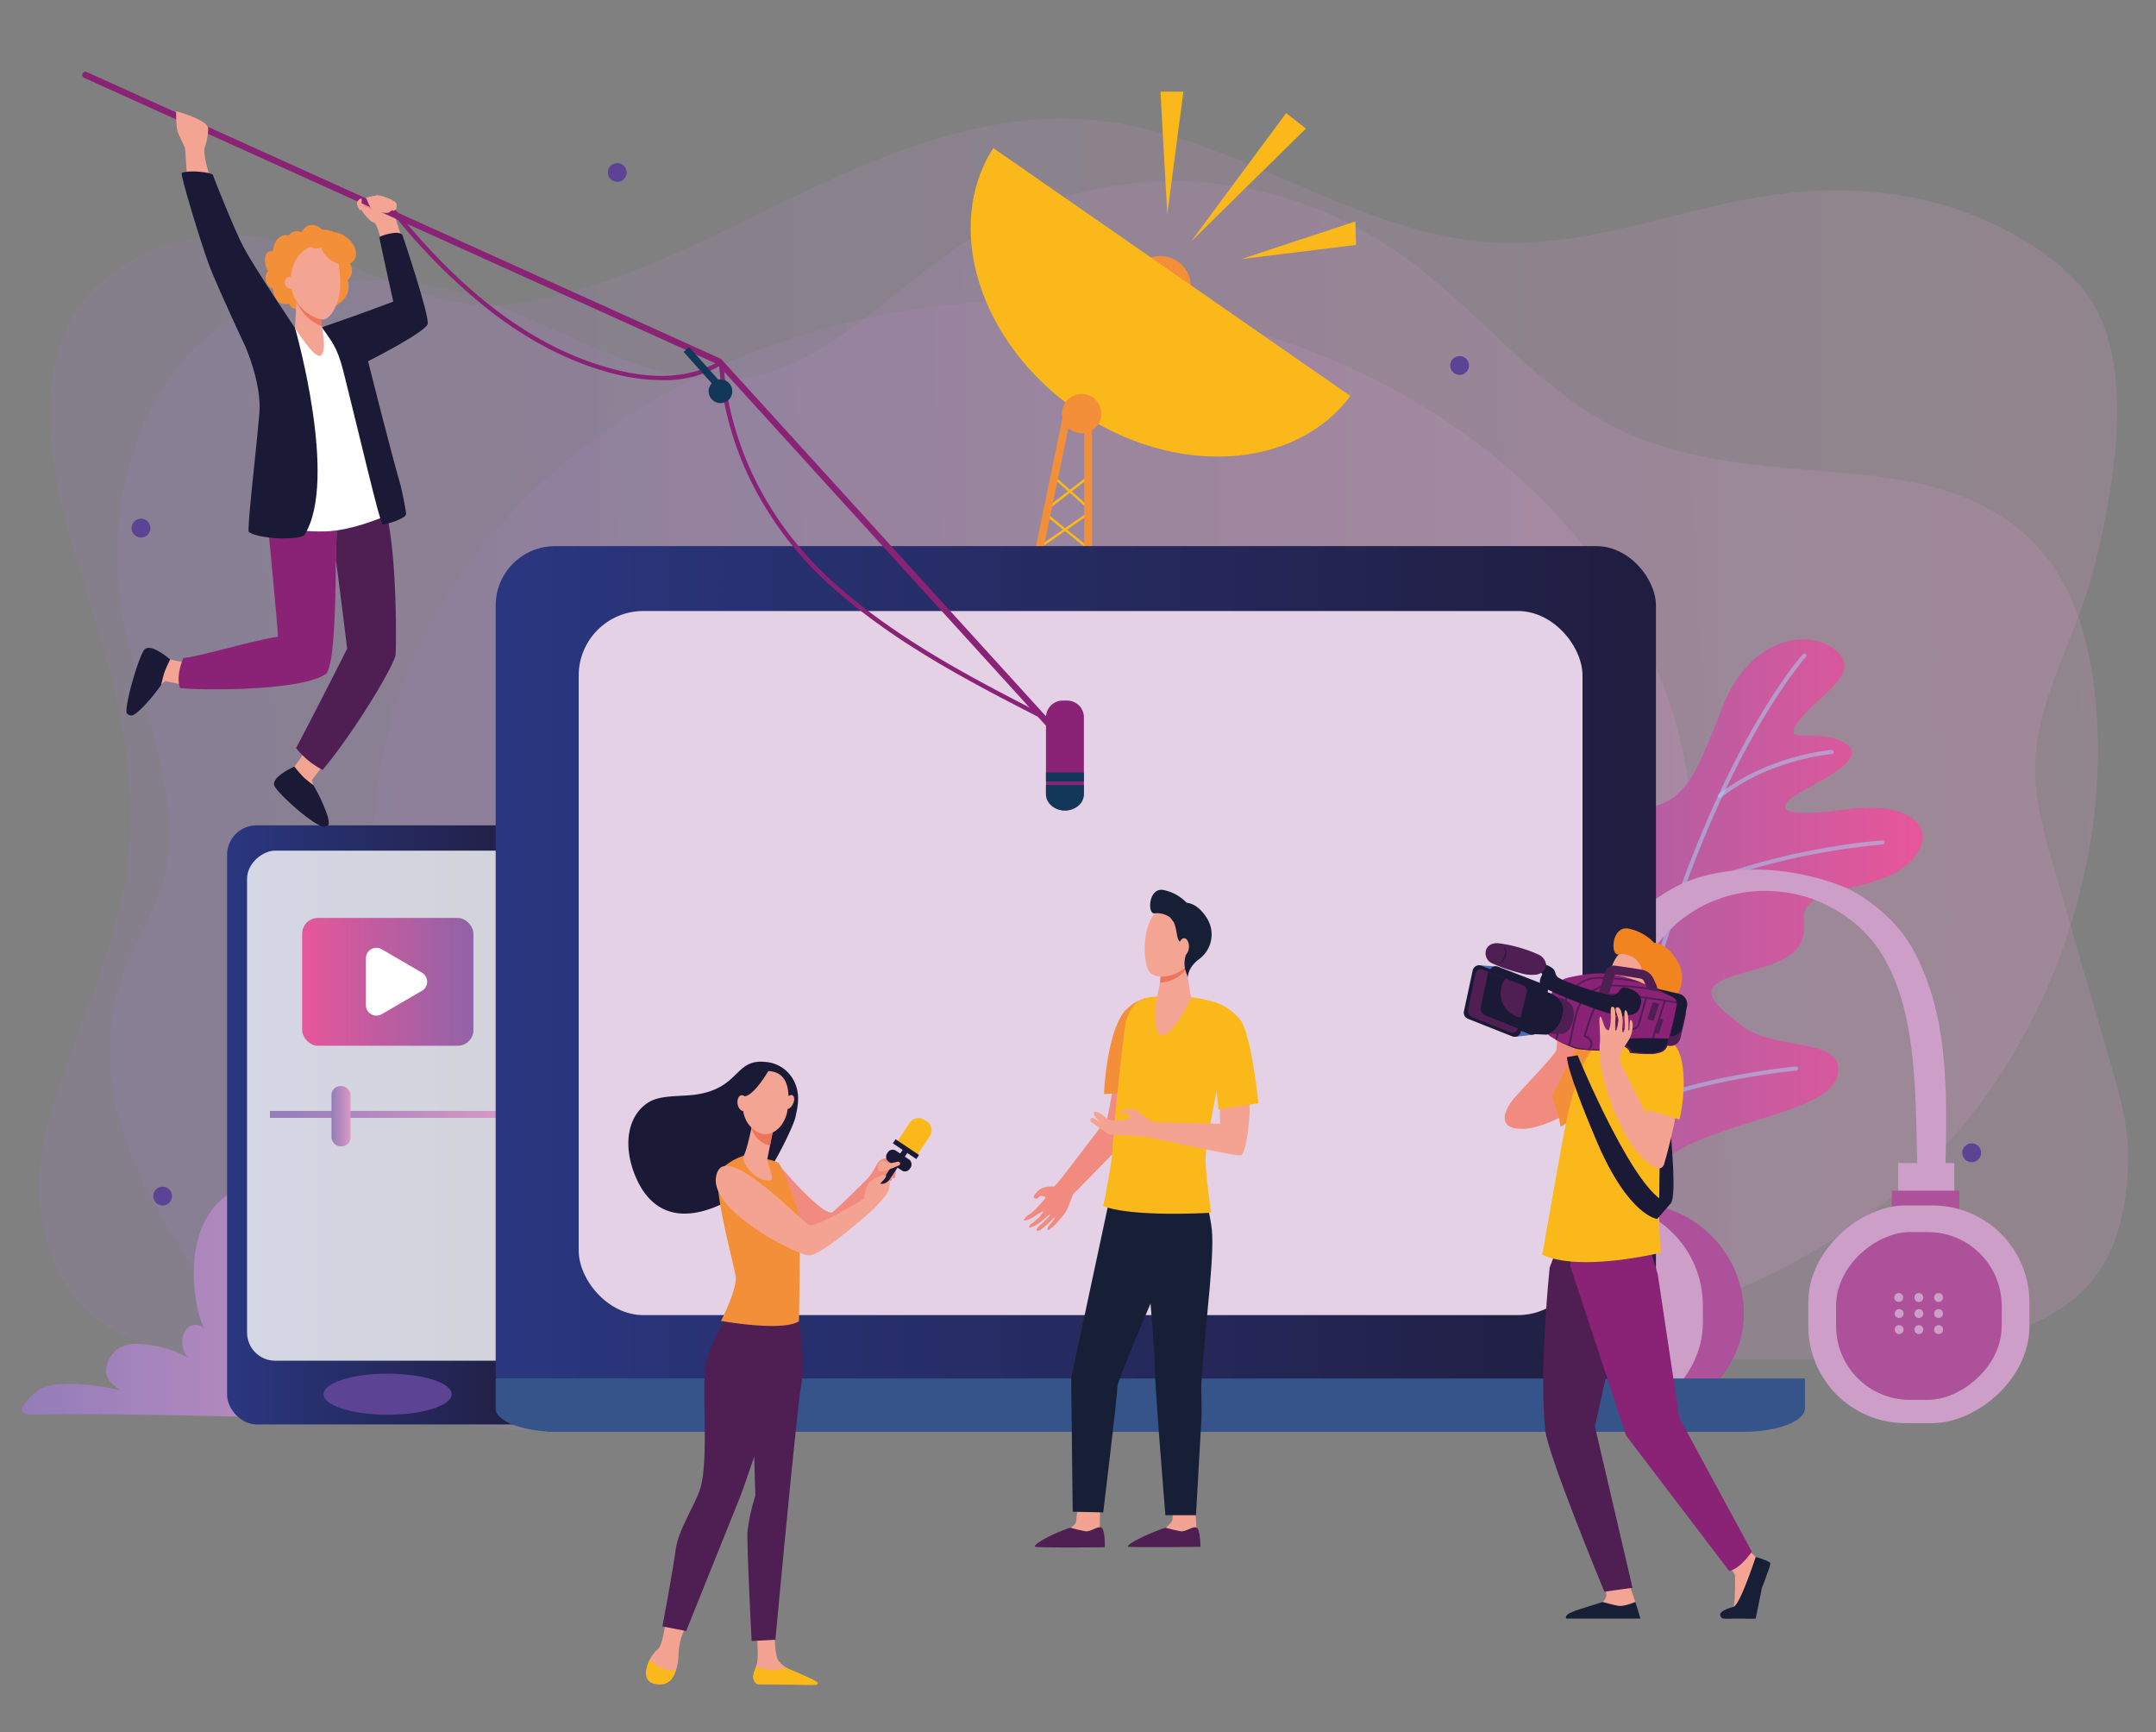 <svg xmlns="http://www.w3.org/2000/svg" xmlns:xlink="http://www.w3.org/1999/xlink" viewBox="0 0 548.76 440.76"><rect x="0" y="0" width="548.76" height="440.76" fill="#808080" stroke="none"/><defs><style>.cls-1{isolation:isolate;}.cls-2,.cls-3,.cls-4{opacity:0.2;}.cls-2{fill:url(#linear-gradient);}.cls-3{fill:url(#linear-gradient-2);}.cls-4{fill:url(#linear-gradient-3);}.cls-5{fill:#5c4394;}.cls-6{fill:url(#linear-gradient-4);}.cls-7{mix-blend-mode:multiply;opacity:0.5;}.cls-8{fill:#a1d9f8;}.cls-9{fill:url(#linear-gradient-5);}.cls-10{fill:#fbb81b;}.cls-11{fill:#cd9ec8;}.cls-12{fill:#ad529a;}.cls-13{fill:#ee745a;}.cls-14{fill:#b85742;}.cls-15{fill:#f28f38;}.cls-16{fill:url(#linear-gradient-6);}.cls-17,.cls-21{fill:#fff;}.cls-17{opacity:0.8;}.cls-18{fill:url(#linear-gradient-7);}.cls-19{fill:url(#linear-gradient-8);}.cls-20{fill:url(#linear-gradient-9);}.cls-22{fill:url(#linear-gradient-10);}.cls-23{fill:#35548a;}.cls-24{fill:#e5d1e6;}.cls-25{fill:#f4a492;}.cls-26{fill:#f18b7f;}.cls-27{fill:#8a2276;}.cls-28{fill:#1b1a36;}.cls-29{fill:#4f1f54;}.cls-30{fill:#ee755a;}.cls-31{fill:#f4a392;}.cls-32{fill:#171f37;}.cls-33{fill:#f1841e;}.cls-34{fill:#476eb4;}.cls-35{fill:#133759;}.cls-36{fill:none;}</style><linearGradient id="linear-gradient" x1="94.94" y1="216.05" x2="431" y2="216.05" gradientUnits="userSpaceOnUse"><stop offset="0" stop-color="#937db9"></stop><stop offset="1" stop-color="#da99c4"></stop></linearGradient><linearGradient id="linear-gradient-2" x1="9.9" y1="188.52" x2="541.69" y2="188.52" xlink:href="#linear-gradient"></linearGradient><linearGradient id="linear-gradient-3" x1="25.16" y1="216.07" x2="534.04" y2="189.4" xlink:href="#linear-gradient"></linearGradient><linearGradient id="linear-gradient-4" x1="1502.68" y1="240.7" x2="1621.98" y2="240.7" gradientTransform="matrix(-1, 0, 0, 1, 1992.07, 0)" gradientUnits="userSpaceOnUse"><stop offset="0" stop-color="#e7569a"></stop><stop offset="1" stop-color="#9163a7"></stop></linearGradient><linearGradient id="linear-gradient-5" x1="5.63" y1="327.8" x2="131.52" y2="327.8" xlink:href="#linear-gradient"></linearGradient><linearGradient id="linear-gradient-6" x1="57.8" y1="286.27" x2="138.35" y2="286.27" gradientTransform="translate(196.15 572.54) rotate(-180)" gradientUnits="userSpaceOnUse"><stop offset="0" stop-color="#2a3780"></stop><stop offset="1" stop-color="#201d3f"></stop></linearGradient><linearGradient id="linear-gradient-7" x1="76.91" y1="249.87" x2="120.5" y2="249.87" gradientTransform="matrix(1, 0, 0, 1, 0, 0)" xlink:href="#linear-gradient-4"></linearGradient><linearGradient id="linear-gradient-8" x1="68.71" y1="283.59" x2="129.76" y2="283.59" xlink:href="#linear-gradient"></linearGradient><linearGradient id="linear-gradient-9" x1="84.37" y1="284.05" x2="89.22" y2="284.05" xlink:href="#linear-gradient"></linearGradient><linearGradient id="linear-gradient-10" x1="126.16" y1="251.67" x2="421.48" y2="251.67" gradientTransform="matrix(1, 0, 0, 1, 0, 0)" xlink:href="#linear-gradient-6"></linearGradient></defs><g class="cls-1"><g id="Warstwa_2" data-name="Warstwa 2"><g id="Warstwa_1-2" data-name="Warstwa 1"><path class="cls-2" d="M431,216.05c0,77.08-75.23,139.57-168,139.57s-168-62.49-168-139.57c0-49.2,30.64-92.45,76.93-117.3,26.24-14.1,57.52-22.28,91.1-22.28C355.77,76.47,431,139,431,216.05Z"></path><path class="cls-3" d="M537.86,273l-15.09-52.21a125.23,125.23,0,0,1-4.36-18.6c-2.7-21,9.29-37.31,14.28-56.58,4-15.39,7.5-34.42,5.66-50.26-.71-6.1-2.18-12.2-5.22-17.49-3.81-6.64-9.87-11.61-16.26-15.65C495,48.36,470.1,46,445.13,50.61c-25.55,4.72-47.81,14.67-74.63,10-32.16-5.65-60.3-27.34-92.84-30.11C250,28.09,223.15,39.79,198.15,52c-21.42,10.43-43.34,21.9-67.22,25.32-20.76,3-41-11.62-60.93-16.16-21.35-4.86-47.6,4.51-54.82,26.76-6.69,20.59,1.26,44.56,7.34,64.34,7.27,23.62,13.69,47.4,9.19,72.31-2.46,13.62-7.5,26.63-12.3,39.64-7.27,19.73-14.57,38.45-4.75,58.88,10.08,21,32.73,22.64,54.4,23.51,25.46,1,50.93-.63,76.39-.63h326.8c15.3,0,33.95-3.48,47.55-10.21,16.65-8.23,21-22.43,21.83-38.87C542.07,288.41,540.18,281,537.86,273Z"></path><path class="cls-4" d="M149.53,364.35c-33.36-.49-73.54-2.42-97.11-37.08-15.91-23.41-33.35-51.68-19.37-83.68,2.51-5.75,5.81-10.93,7.78-17,7.68-23.77-7-49.07-10.38-74.5-3.17-23.87,4.78-49.69,19.69-64a58.93,58.93,0,0,1,25.37-14,74.4,74.4,0,0,1,37.77-.61c27.12,6.63,53.11,28.5,80.24,21.91C211.36,91.07,226,75.08,242.08,64,278.59,38.88,325,40.31,360.53,67.68c16,12.32,29.93,29.45,47,39.17,20.86,11.91,44.37,11.63,67.05,14,18.72,1.94,39.36,7.33,50.45,27.22,5.13,9.2,7.56,20.57,8.49,31.91,3.37,40.94-12.39,82-36.08,109S443,330.49,412.14,337.83s-62.43,8-93.76,10.79C262.06,353.57,206,365.18,149.53,364.35Z"></path><path class="cls-5" d="M38.28,134.36A2.39,2.39,0,1,1,35.89,132,2.39,2.39,0,0,1,38.28,134.36Z"></path><path class="cls-5" d="M159.5,43.88a2.39,2.39,0,1,1-2.39-2.38A2.39,2.39,0,0,1,159.5,43.88Z"></path><path class="cls-5" d="M373.9,93a2.39,2.39,0,1,1-2.39-2.38A2.39,2.39,0,0,1,373.9,93Z"></path><path class="cls-5" d="M504.24,293.35a2.39,2.39,0,1,1-2.39-2.38A2.39,2.39,0,0,1,504.24,293.35Z"></path><path class="cls-5" d="M43.78,304.38A2.39,2.39,0,1,1,41.4,302,2.38,2.38,0,0,1,43.78,304.38Z"></path><line class="cls-5" x1="118.09" y1="96.3" x2="121.52" y2="96.3"></line><line class="cls-5" x1="119.81" y1="94.59" x2="119.81" y2="98.01"></line><line class="cls-5" x1="269.33" y1="57.89" x2="272.76" y2="57.89"></line><line class="cls-5" x1="271.05" y1="56.17" x2="271.05" y2="59.6"></line><line class="cls-5" x1="450.6" y1="67.5" x2="454.03" y2="67.5"></line><line class="cls-5" x1="452.31" y1="65.78" x2="452.31" y2="69.21"></line><line class="cls-5" x1="510.05" y1="186.02" x2="513.47" y2="186.02"></line><line class="cls-5" x1="511.76" y1="184.3" x2="511.76" y2="187.73"></line><line class="cls-5" x1="24.58" y1="232.23" x2="28" y2="232.23"></line><line class="cls-5" x1="26.29" y1="230.51" x2="26.29" y2="233.94"></line><path class="cls-6" d="M410.8,315.47c.1.1-1-9.14,11.57-19.42,12.73-10.86,42.36-12.3,45.2-22,2.94-10.35-15.35-6.3-24.07-12.9-8.8-6.76-11.84-10-.93-13.24,10.88-3.09,17.48-4.64,16.58-13.82S476.9,227.6,485.39,220c8.78-7.67,2.78-16.3-15-14.11-17.43,2.58-18.34-.25-13.53-3.43s19.62-9.21,12.67-13.36c-7.13-4.19-16.47,1-11.85-5.45s16.4-12,9.82-17.94-21.88-4-29,14c-6.93,17.91-9.34,23-17.61,25.62-8.05,2.72-16.69-5.46-26.49-.83s-6.88,14.2-.27,20,18.23,17.6,12.54,23.87c-5.46,6.3-13.54-1.48-22.45-2.19-9.9-.78-20.18,8.59-9.77,21.06,10.74,12.25,26.35,21.23,29.53,51.58C406.23,317.65,408.5,316.54,410.8,315.47Z"></path><g class="cls-7"><path class="cls-8" d="M407,317.82a.52.52,0,0,0,.52-.46c13.79-107.29,51.74-149.74,52.12-150.16a.52.52,0,0,0-.77-.71c-.39.42-38.56,43.08-52.39,150.74a.54.54,0,0,0,.46.59Z"></path></g><g class="cls-7"><path class="cls-8" d="M437.76,203.08a.56.56,0,0,0,.32-.11c12.51-9.82,28-11.05,28.13-11.07a.52.52,0,0,0,.48-.56.53.53,0,0,0-.56-.48c-.16,0-15.94,1.27-28.7,11.29a.51.51,0,0,0-.09.73A.55.55,0,0,0,437.76,203.08Z"></path></g><g class="cls-7"><path class="cls-8" d="M427.66,227.86a.54.54,0,0,0,.22-.05c23.8-11,51-12.86,51.25-12.88a.53.53,0,0,0,.49-.56.51.51,0,0,0-.56-.49c-.27,0-27.64,1.9-51.61,13a.52.52,0,0,0,.21,1Z"></path></g><g class="cls-7"><path class="cls-8" d="M412.48,283.9a.47.47,0,0,0,.25-.07c16.24-8.67,44.24-11.37,44.52-11.39a.52.52,0,0,0,.47-.57.5.5,0,0,0-.57-.47c-.28,0-28.49,2.74-44.92,11.51a.52.52,0,0,0-.21.71A.51.51,0,0,0,412.48,283.9Z"></path></g><path class="cls-9" d="M111.23,360.94C77.4,361.56,41.6,359.4,7.77,360c-1.13,0-4.83-.41,1.34-5.72,5.22-4.5,21.72-.45,21.72-.45S27,351.79,27,349.14a7.34,7.34,0,0,1,3.33-6.09,9.58,9.58,0,0,1,5.86-1A29.63,29.63,0,0,1,48,345.54c-1.59-1.31-2.08-4.51-1-6.54a3,3,0,0,1,5-.87c-2.53-4.58-6.45-24.9,5.59-33.85,15.1-11.22,26.57-2,29,4.77,1.25-6.63,6.94-11.65,10.69-12.9,8.56-2.83,14.14-2,22.13,3,2.82,1.76,6.61,7.78,8.48,11.1,3,5.21,3.41,12.13,3.57,18.65q.18,7.35.05,14.69"></path><polygon class="cls-10" points="266.7 129.75 272.31 125.43 276.91 129.52 277.32 129.06 272.81 125.04 277.31 121.58 276.93 121.09 272.33 124.62 268.37 121.1 267.96 121.57 271.83 125.01 266.32 129.25 266.7 129.75"></polygon><polygon class="cls-10" points="276.94 130.34 271.09 134.39 266.48 130.68 266.09 131.17 270.56 134.75 264.51 138.94 264.86 139.45 271.06 135.16 276.7 139.68 277.08 139.19 271.6 134.79 277.3 130.85 276.94 130.34"></polygon><rect class="cls-11" x="483.14" y="295.98" width="14.29" height="28.14"></rect><rect class="cls-12" x="387.36" y="306.19" width="56.52" height="56.52" rx="28.26" transform="translate(750.07 -81.17) rotate(90)"></rect><path class="cls-11" d="M399,294.79c.07-2.2-1.14-24.73,4.32-41.8a44.39,44.39,0,0,1,11.14-18.27c4.65-4.65,10.84-9.18,17.13-11.18,11.84-3.77,25.35-2.56,37,1.88,5.5,2.1,11.38,6.84,15.11,11.44,5,6.1,8.36,15.94,9.81,23.77,2.54,13.62,1.82,28.52,1.47,43.18h-6.63c-1.19-18.23.76-41.13-7.66-57.92l-.31-.61c-.38-.44-4.86-11.37-19.36-16.61-18.27-6.17-37.06,2.79-43.35,19.39-5.74,14.73-5.19,32-5.2,46.73Z"></path><rect class="cls-13" x="396.47" y="283.63" width="20.17" height="29.09"></rect><path class="cls-14" d="M416.64,300.33a22.87,22.87,0,0,0-4.49-.44H401.72a23.28,23.28,0,0,0-5.25.6v12.22h20.17Z"></path><rect class="cls-11" x="379.13" y="308.43" width="56.52" height="52.04" rx="26.02" transform="translate(741.85 -72.94) rotate(90)"></rect><path class="cls-14" d="M389.51,332.05h0a14.35,14.35,0,0,1,14.36-14.35h0a14.35,14.35,0,0,1,14.35,14.35h0a14.36,14.36,0,0,1-14.35,14.36h0A14.36,14.36,0,0,1,389.51,332.05Z"></path><path class="cls-13" d="M384.19,332.05h0a14.35,14.35,0,0,1,14.36-14.35h0a14.35,14.35,0,0,1,14.36,14.35h0a14.36,14.36,0,0,1-14.36,14.36h0A14.36,14.36,0,0,1,384.19,332.05Z"></path><path class="cls-12" d="M498.7,303H481.52v16.34H498.7Z"></path><rect class="cls-11" x="460.71" y="306.32" width="55.4" height="56.27" rx="24.67" transform="translate(822.86 -153.95) rotate(90)"></rect><rect class="cls-12" x="467.06" y="313.81" width="42.7" height="42.16" rx="18.78" transform="translate(823.3 -153.52) rotate(90)"></rect><path class="cls-11" d="M483.39,329.06a1.13,1.13,0,1,0,0,2.25,1.13,1.13,0,0,0,0-2.25Z"></path><path class="cls-11" d="M488.41,329.06a1.13,1.13,0,1,0,1.12,1.13A1.13,1.13,0,0,0,488.41,329.06Z"></path><path class="cls-11" d="M493.42,329.06a1.13,1.13,0,1,0,1.13,1.13A1.13,1.13,0,0,0,493.42,329.06Z"></path><path class="cls-11" d="M483.39,333.15a1.13,1.13,0,1,0,1.12,1.12A1.13,1.13,0,0,0,483.39,333.15Z"></path><path class="cls-11" d="M488.41,333.15a1.13,1.13,0,1,0,1.12,1.12A1.12,1.12,0,0,0,488.41,333.15Z"></path><path class="cls-11" d="M493.42,333.15a1.13,1.13,0,1,0,1.13,1.12A1.12,1.12,0,0,0,493.42,333.15Z"></path><path class="cls-11" d="M483.39,337.23a1.13,1.13,0,1,0,1.12,1.13A1.14,1.14,0,0,0,483.39,337.23Z"></path><path class="cls-11" d="M488.41,337.23a1.13,1.13,0,1,0,1.12,1.13A1.13,1.13,0,0,0,488.41,337.23Z"></path><circle class="cls-11" cx="493.42" cy="338.36" r="1.13"></circle><circle class="cls-15" cx="295.37" cy="72.9" r="7.74"></circle><path class="cls-10" d="M273.88,104.36c24.68,17.13,55.63,15.44,69.83-3.59L252.82,37.68C240,57.64,249.19,87.22,273.88,104.36Z"></path><circle class="cls-15" cx="275.3" cy="105.25" r="5"></circle><polygon class="cls-15" points="261.57 159.08 259.62 158.68 271.09 103.18 277.95 103.18 277.95 158.88 275.96 158.88 275.96 105.17 272.71 105.17 261.57 159.08"></polygon><rect class="cls-16" x="57.8" y="210.05" width="80.55" height="152.45" rx="7.5" transform="translate(196.15 572.54) rotate(180)"></rect><rect class="cls-17" x="33.76" y="245.59" width="129.81" height="71.57" rx="7.17" transform="translate(380.04 182.71) rotate(90)"></rect><ellipse class="cls-5" cx="98.67" cy="354.8" rx="16.3" ry="5.23"></ellipse><rect class="cls-18" x="76.91" y="233.6" width="43.59" height="32.53" rx="4.01"></rect><rect class="cls-19" x="68.71" y="282.71" width="61.06" height="1.77"></rect><rect class="cls-20" x="84.37" y="276.38" width="4.85" height="15.34" rx="2.28"></rect><path class="cls-21" d="M107.45,247.55l-10.32-6a2.68,2.68,0,0,0-4,2.32v11.92a2.68,2.68,0,0,0,4,2.32l10.32-6A2.68,2.68,0,0,0,107.45,247.55Z"></path><rect class="cls-22" x="126.16" y="138.98" width="295.32" height="225.39" rx="15.12"></rect><path class="cls-23" d="M126.16,350.79v7.65c0,3.27,7,5.93,15.71,5.93H443.69c8.68,0,15.71-2.66,15.71-5.93v-7.65Z"></path><rect class="cls-24" x="147.29" y="155.49" width="255.5" height="179.18" rx="16.44"></rect><path class="cls-25" d="M96.14,49.74s5,1,4.84,2.47c-.07.79-.5,2.82-.5,2.82l2.4,7.27-5.52,1.09s-.8-5.25-1.94-6.6c-.2-.24-.61-.2-1-.49a15.18,15.18,0,0,1-3-3.74C90.84,50.33,96.14,49.74,96.14,49.74Z"></path><path class="cls-26" d="M92.77,52.11l-.74.44a5,5,0,0,1,2.27.62,14.37,14.37,0,0,1,1.48.81,6.19,6.19,0,0,1,1.32-.75,19.46,19.46,0,0,1,3-.83c1.45-.32-3.11-2.12-3.11-2.12Z"></path><path class="cls-27" d="M266.55,184.65a.78.78,0,0,1-.59-.27L182.55,92.66,21.41,19.81a.81.81,0,0,1,.67-1.48l161.44,73,.11.13,83.52,91.84a.81.81,0,0,1-.6,1.36Z"></path><path class="cls-25" d="M44.83,28.3s-.08,4.15.49,5.54c.31.73,1.78,3.8,1.78,3.8l.52,7.6,5.7-.66s-1.83-5.51-1.16-7.14A17,17,0,0,0,53,32.77C53,30.46,44.83,28.3,44.83,28.3Z"></path><path class="cls-15" d="M82,58.44s-3-3.13-5.35.67a2.36,2.36,0,0,0-3.12.81s-3.32-1-4.12,4c0,0-1.71-.32-1.94,1.71A5,5,0,0,0,68.25,69s-1,.72-.53,2.58a2.32,2.32,0,0,0,1.69,1.83s.35,2.67,1.51,3.48a3.82,3.82,0,0,0,2.74.42,1.79,1.79,0,0,0,1.77,1.32c1.35-.13,3-1.42,4.54-.84s5.44,0,5.44,0,4.41-2,3.09-6.48a3.29,3.29,0,0,0,.29-4.6s1.48-3.93-1.45-6.25S82,58.44,82,58.44Z"></path><path class="cls-25" d="M49,168.76a45.25,45.25,0,0,1-5.95-1c-.85-.42-5.14,3.68-4.29,5.73.48,1.16,2,1,2,1L42,173.31l6.48,1.35Z"></path><path class="cls-25" d="M78.19,190.28a44.94,44.94,0,0,1-3.42,5c-.74.59,1.16,6.21,3.38,6.31,1.25.05,1.76-1.38,1.76-1.38l-.57-1.62,4-5.3Z"></path><path class="cls-28" d="M74.93,195.08a32.19,32.19,0,0,0,2.39,2.75,28.12,28.12,0,0,0,2.48,2s1.58,2.86,2,3.86c1,2.23,2,4.71,1.88,6,0,.4-1,.83-1.69.6-3.12-1-11.09-8.25-12.1-10.21C68.74,197.78,74.93,195.08,74.93,195.08Z"></path><path class="cls-29" d="M97.68,128.35c-.29-.81-.57-1.56-.83-2.26l-10.92,2.34-.47,14.12c0-1.09,2.9,22.52,2.9,22.52s-7.87,15.64-13,25.3a20.7,20.7,0,0,0,6.76,5.55c8-9.53,18.1-26.32,18.54-29.22C100.91,165,101.14,138.08,97.68,128.35Z"></path><path class="cls-27" d="M68.09,132.44c.9,9.79,2.39,24.6,2.66,29.59-6.33.91-21.28,5.41-24.07,5.4-1,2.37-1.64,5.24-.91,7.6.15.46,29.5,1.4,37.08-3.44,2-1.26,2.58-14.78,2.61-29l.47-14.12C79.51,129.8,73.61,131.14,68.09,132.44Z"></path><path class="cls-21" d="M89.17,82.28,82,83.37l-6.87.09c-.13,0-5.78,27.57-7.15,37.94s-.31,12.21-.31,12.21,9.58,2.15,16.66,1.53c7.37-.66,15.67-4.64,15.67-4.64s-6.5-19.38-7.75-25.6S89.17,82.28,89.17,82.28Z"></path><path class="cls-28" d="M102.44,59.83S109.6,81,108.82,82.56c-1.12,2.29-15.14,9.37-15.14,9.37s5.76,22.95,8.31,31.7c.26.89,1.39,6.58,1.39,7.14,0,1.23-5.36,2.8-6,2.7s-6.21-24-9.19-35.79c-1-4-1.8-8-4.17-11.38l-2.08-3s4.18-1.5,6-2.11c2.78-.91,12.16-4.44,12.16-4.44s-3.3-14.92-3.56-16.35C96.53,60.07,101.67,58.38,102.44,59.83Z"></path><path class="cls-28" d="M75.09,83.46S64.85,68.3,62,62.92c-2.33-4.41-7.6-17.64-7.79-18.36S48.08,43.2,46.26,44c-.49.22,4.85,17.83,7,23.57,2,5.31,9.25,20.76,9.25,20.76s4.16,9.49,3.51,16.82c-1.08,12.18-3.21,29.74-2.69,30.26,3.23,2,13.39,2,14.18.7C86.21,122.19,75.09,83.46,75.09,83.46Z"></path><path class="cls-25" d="M81.47,79.64l.53,4s1.2,5.73-.34,6.84-6.57-7-6.57-7l.53-10.08Z"></path><path class="cls-30" d="M75.44,76.65A11.47,11.47,0,0,0,81.92,83l-.45-3.38-5.85-6.26Z"></path><path class="cls-25" d="M79.19,62.79a5.32,5.32,0,0,1,7,4.23,43,43,0,0,1,.43,5.11c.08,4.64-2.32,9.17-4.43,9.17s-8-3-8.16-9.61C73.86,67.62,75.9,63.92,79.19,62.79Z"></path><path class="cls-25" d="M75.55,72.21A1.55,1.55,0,1,1,74,70.36,1.71,1.71,0,0,1,75.55,72.21Z"></path><path class="cls-15" d="M88.33,60.47c2.18,1.73,2.94,4.35,1.71,5.86s-4,1.34-6.19-.39-2.95-4.35-1.71-5.86S86.15,58.75,88.33,60.47Z"></path><path class="cls-15" d="M82.63,61.89c0,.75-.91,1.36-2,1.36s-2-.61-2-1.36.91-1.36,2-1.36S82.63,61.14,82.63,61.89Z"></path><path class="cls-28" d="M43.31,167.83a34.08,34.08,0,0,0-1.48,3.33,28.69,28.69,0,0,0-.77,3.1s-1.92,2.64-2.65,3.45c-1.61,1.82-3.58,4-4.77,4.34-.39.13-1.48-.2-1.47-1,0-3.26,3.17-13.9,4.52-15.64C38.25,163.37,43.31,167.83,43.31,167.83Z"></path><path class="cls-27" d="M267.31,184c-19.29-9.85-39.24-20-55.73-34.8a88.39,88.39,0,0,1-19.92-25.72A80.45,80.45,0,0,1,183,92.28l1.12-.07c1.42,21.19,11.45,41.15,28.26,56.19,16.38,14.66,36.26,24.81,55.49,34.63Z"></path><path class="cls-27" d="M168.4,96.75A50.28,50.28,0,0,1,156,95.05C145.38,92.3,134.9,87,124.83,79.19A151,151,0,0,1,99.77,54.06l.87-.7c18,22.29,36.19,35.57,55.63,40.61,7.57,2,18.38,3.17,26.95-2.2l.59,1A28.67,28.67,0,0,1,168.4,96.75Z"></path><polygon class="cls-10" points="295.37 23.32 297.11 54.54 301.21 23.32 295.37 23.32"></polygon><polygon class="cls-10" points="303.11 61.51 332.4 32.71 327.36 28.79 303.11 61.51"></polygon><polygon class="cls-10" points="315.99 65.92 344.98 56.35 345.14 62.33 315.99 65.92"></polygon><path class="cls-26" d="M196.38,300.52l1.16-4.87s4.37,5,6.42,7.1c2.3,2.3,6.21,6.12,7.77,5.82.51-.09,8.07-7.62,9.11-8.7,1.28-1.32,1.92-3,2.77-4.15s3.29-1.3,4.17-1-1.78,3.75-1.78,3.75a63.09,63.09,0,0,0-6.81,9.86c-2.5,4.81-10.83,9.9-11.63,9.05S196.38,300.52,196.38,300.52Z"></path><path class="cls-28" d="M202.43,284.41c.69-3.06,1.36-6.14-.45-9.51a8.76,8.76,0,0,0-6.9-4.63c-8.27-1-6.5,6.64-18.06,8.29-3.59.51-8.75.08-11.74,1.84-5.42,3.18-7,10.88-3.44,19.19,8.8,20.34,31.76,1.39,34.43-2.62C198.25,294,202,286.38,202.43,284.41Z"></path><path class="cls-31" d="M169.35,412.9s-.58,5.9-2.1,7-3.53,5.08-2.52,7.25a2.47,2.47,0,0,0,1.66,1.28,4.44,4.44,0,0,0,5.3-2.44,12.37,12.37,0,0,0,1-4.49,16,16,0,0,1,1.74-7.23Z"></path><path class="cls-31" d="M192.62,415.32s.48,5.94.09,7.88c-.21,1-1.36,3.16-.83,4.13a2.62,2.62,0,0,0,1.13,1.22l13.74.22c.75,0,.25-.46-.35-.9a27.9,27.9,0,0,0-4.94-2.69c-.2-.09-1-.56-1.22-.72a9.23,9.23,0,0,1-2-1.71c-1-1.08-1.07-6.32-1.07-6.32Z"></path><path class="cls-29" d="M203.36,336.28s1.73,9.65.59,16-6.59,65-6.59,65l-6.05.33s-1.27-24.5-1.05-27.91a52.12,52.12,0,0,1,2-9.11l-.6-19.79,7.64-26Z"></path><path class="cls-29" d="M185.55,334.25s-4.76,7.06-5.9,12.9.83,23.8-1.35,31.45c-1.18,4.15-5.67,10.55-6.35,15.9s-3.35,19.39-3.35,19.39l6.05,1.18,14.07-35,11-31.66,2.83-16.31Z"></path><path class="cls-15" d="M189.42,294.08a15,15,0,0,0-6.12,3.71c-2.49,2.68,3.48,23.64,3.93,27s-3.72,11.36-3.72,11.36,15.61,2.84,19.85.08c0,0,.45-24.51,0-26.94S199.12,297,198.21,296,189.42,294.08,189.42,294.08Z"></path><path class="cls-26" d="M227.94,295.32a22.31,22.31,0,0,1-.06,4.2c-.28.69-.66.25-.72.08a13.78,13.78,0,0,1-.17-2.91Z"></path><path class="cls-26" d="M226.08,298a7.91,7.91,0,0,0,.33,2.46c.19.2.48.14.63-.28a21,21,0,0,0,0-3.1Z"></path><rect class="cls-28" x="225.32" y="293.66" width="6.98" height="3.36" rx="1.46" transform="translate(202.87 -77.36) rotate(33.79)"></rect><path class="cls-28" d="M220.54,307.69a.7.7,0,0,1-.2-1l11.25-16.81a.71.71,0,1,1,1.18.79L221.53,307.5A.71.71,0,0,1,220.54,307.69Z"></path><path class="cls-10" d="M233.17,294.36l-5.12-3.43,3.49-5.22a2.7,2.7,0,0,1,3.73-.74l.65.44a2.68,2.68,0,0,1,.74,3.73Z"></path><rect class="cls-28" x="227.01" y="291.81" width="7.2" height="1.25" transform="translate(201.57 -78.85) rotate(33.79)"></rect><path class="cls-31" d="M223.57,296.44s.36-.95,1-1.06,1.6.66,1.66.7,1.42-.26,2.28-.44a.5.5,0,0,1,.59.55h0a.51.51,0,0,1-.29.38c-1,.45-4.67,2.06-5.11,1.28S223.57,296.44,223.57,296.44Z"></path><path class="cls-31" d="M182.7,298.06c3.17-6.58,21.4,12.92,23.28,13.67S220,305,220,305a8.85,8.85,0,0,1,1-3.71c.86-1.28,4.26-2.73,4.5-2.2s-1.08,1.65-1.35,2-.11.13.21.17c1,.13,2.09-1,2.09-1a5.65,5.65,0,0,1-1.32,4.33c-1.73,2-2.45,2.78-2.45,2.78s-13.49,12.34-16.89,12.11C202.56,319.23,178.34,307.08,182.7,298.06Z"></path><path class="cls-25" d="M191.52,285.78s0,.19-.09.5c-.29,1.49-1.37,6.44-2.1,7.8-.89,1.65,3,6.9,6.8,6.26,1.12-.19-.95-4.82-.85-5.31.19-.94.45-2.22.71-3.54l.44-2.2c.41-2,.73-3.65.73-3.65Z"></path><path class="cls-13" d="M191.43,286.28c0-.31.09-.5.09-.5l5.64-.14s-.32,1.65-.73,3.65c-.14.71-.29,1.45-.44,2.19a5.3,5.3,0,0,1-2.69-1.33,7.06,7.06,0,0,1-2.05-3C191.32,286.81,191.38,286.51,191.43,286.28Z"></path><path class="cls-25" d="M194.91,272.56a6.67,6.67,0,0,0-4,2.43c-1.67,2.13-3.46,8.69.68,12.26s8.24-.47,8.85-4.76S201,272.4,194.91,272.56Z"></path><path class="cls-25" d="M201.79,281c-.49,1-1.32,1.47-1.85,1.17s-.56-1.31-.06-2.25,1.32-1.47,1.85-1.17S202.29,280.09,201.79,281Z"></path><path class="cls-28" d="M195.62,272.46s-3.56,6.24-6.1,6.53-2.88,3.6-2.88,3.6.91-7.64,3.43-9.11A9.44,9.44,0,0,1,195.62,272.46Z"></path><path class="cls-25" d="M190.35,280.47c.21,1.11-.21,2.13-.93,2.27s-1.47-.63-1.68-1.74.21-2.12.93-2.27S190.14,279.37,190.35,280.47Z"></path><path class="cls-10" d="M172.1,424.91a6.81,6.81,0,0,1-6.64-2.72c-.83,1.61-1.35,3.62-.73,4.94.54,1.16,2,1.48,3.27,1.53a3.54,3.54,0,0,0,3.21-1.77A10,10,0,0,0,172.1,424.91Z"></path><path class="cls-10" d="M200.23,424.46a12.6,12.6,0,0,1-7.81-.31c-.39,1.08-.91,2.44-.63,3.22.33.95.81,1.25,1.22,1.26,3.32.09,12.16.12,14.69.16a.41.41,0,0,0,.32-.67C207.39,427.38,200.51,424.62,200.23,424.46Z"></path><path class="cls-26" d="M265.28,302.36a6.09,6.09,0,0,1,3-.38,48.35,48.35,0,0,0,3.58-4.35s9.48-12.39,10-13.07l3-16,9-.07s-3.75,17.31-4.12,18.16-15.39,16-16.67,17.36c0,0-.82,2.24-1.39,3.62a11.32,11.32,0,0,1-2,2.75,11.9,11.9,0,0,1-2.31,2.33c-1.25,1-.59-.54-.59-.54s1.93-2.22,1.7-2.35-1.14,1.18-2.51,2.26l-1,.8c-.84.65-1.56.31-.8-.52a9.34,9.34,0,0,1,1.1-1.06,7.78,7.78,0,0,0,1-1,11.66,11.66,0,0,0,1-1.09c-.06,0,0-.23-.43.05a25.55,25.55,0,0,1-2,1.74c-.41.25-1.23.84-1.23.84a9.39,9.39,0,0,1-1.52.57c-.41-.39.41-1.1,1-1.37a6.39,6.39,0,0,1,1.16-1s1.46-1.6,1.2-1.83a25.67,25.67,0,0,0-2.31,1.46c-1.08.64-2.31,1.1-2.49.9s.79-1.17.79-1.17.82-.54,1.07-.74,1.13-1,1.13-1,2.75-2.85,2.49-3a2.34,2.34,0,0,0-1.36-.34c-.24.12-.54.56-.78.67a.75.75,0,0,1-.88-.23c-.2-.28.7-1.28.7-1.28A4,4,0,0,1,265.28,302.36Z"></path><path class="cls-31" d="M280,383.27l-.09,5.54c.12.71,1,2.44,1,3.08,0,2.39-10.9-2-8.45-3.1.22-.1,1.37-.82,1.45-1.64.11-1.26.39-3.8.39-3.8Z"></path><path class="cls-29" d="M272.43,388.77a39.69,39.69,0,0,0,3.87.91c1.31.19,3-1.36,4-.94s.92,5,.92,5-13.08.19-17.51-.07C262.07,393.56,267.2,390.48,272.43,388.77Z"></path><path class="cls-31" d="M304.19,383.27l.32,5.54a31.2,31.2,0,0,1,.58,3.08c0,2.39-10.89-2-8.45-3.1.22-.1,1.72-1.37,1.8-2.18.11-1.26.05-3.26.05-3.26Z"></path><path class="cls-29" d="M296.67,388.77a39.69,39.69,0,0,0,3.87.91c1.31.19,3-1.36,4-.94s1,4.91,1,4.91-14.6.16-18.16,0C285.73,393.58,291.44,390.48,296.67,388.77Z"></path><path class="cls-32" d="M286.93,303.47l-4.6,1.95-9.69,45.29.39,34,7.77.17s3.61-29.7,3.61-32,16.73-40.28,16.73-40.28Z"></path><path class="cls-32" d="M290.49,306s3.39,34.9,3.39,40.78,2.75,38.81,2.75,38.81l7.78,0s.56-10,1.4-24.8c.13-2.31-.17-7,0-9.37,1.21-17.22,3.61-33.43,2.46-39.85-.18-1-.53-3.74-1.2-4.42C302,301.9,290.49,306,290.49,306Z"></path><path class="cls-15" d="M281,278.42l9.42-.61s.46-8.25.46-12.18c0-4.77,1.49-11.8.91-11.67a11.51,11.51,0,0,0-5.75,3.62C281.51,263.74,281,278.42,281,278.42Z"></path><path class="cls-10" d="M303.31,253.78s5.37.73,6.78,1.74a18.93,18.93,0,0,1,3.36,3.71s-6.59,30.52-6.61,35.66c0,4,1.43,13.73,1.43,13.73s-19.93,1.23-27.47-1.69c0,0,2.38-11.6,2.38-14.65s2.85-30.75,3.5-32.69c.59-1.75,1.66-4.91,5.3-5.69S303.31,253.78,303.31,253.78Z"></path><path class="cls-25" d="M301.84,245.56l1.33,8.52s-4.86,10.15-7.75,9.27c-2.44-.74-.94-9.72-.94-9.72s1.33-4.82.93-7.23S301.84,245.56,301.84,245.56Z"></path><path class="cls-13" d="M295.41,246.4c-.4-2.42,6.43-.84,6.43-.84l.11.7a3.77,3.77,0,0,1-.74,1.19,9.09,9.09,0,0,1-6,2.63A13.11,13.11,0,0,0,295.41,246.4Z"></path><path class="cls-25" d="M303,233.5c.19-.07,1.55,9.71-1,12.4s-7.58,3.57-9.37,1.45c-2-2.34-1.89-12.85,2.1-15.62S303,233.5,303,233.5Z"></path><path class="cls-32" d="M296.19,226.5a11.27,11.27,0,0,1,5.83,3.23c1.4.16,3.31.92,5.27,4.09a7.78,7.78,0,0,1-2.18,10.33c-2.82,2.12-2.78,4.56-2.78,4.56l-.44-1.26a6.87,6.87,0,0,1-.36-3,5.69,5.69,0,0,1,.46-1.79c.68-1.42-1.46-2.36-2.05-3.53-.46-.91-.49-3-1.21-4.48l-.87-1.15a5.6,5.6,0,0,0-3.95-1.08C292,232.86,292.23,225.72,296.19,226.5Z"></path><path class="cls-25" d="M300.07,240.89c0,1.19.53,2.16,1.24,2.18s1.3-.95,1.32-2.14-.54-2.17-1.24-2.18S300.09,239.69,300.07,240.89Z"></path><path class="cls-31" d="M311.45,257.71c-1.81-.06-3.41,11.62-2.26,12.77S310.55,286,310.55,286l-17.05-.41h0c-.33-.21-3.91-2.56-4.42-3.08s-3.13-.27-3.82.48,1.53.13,2.14.53-.46,1.42-.46,1.42-4.32.61-5.16-.26-3.09-2.36-3.4-1.49c-.16.46,1,1.82,1.66,2.4-.82-.6-1.8-1.23-2.13-1.12-.61.2-.36,1,0,1.19s3.76,2.78,4.3,3,8.5.37,9.88.67c0,0,22.48,5,23.76,4.7,1.12-.27,2.24-7.32,2.24-12.72S317.09,257.87,311.45,257.71Z"></path><path class="cls-10" d="M309.1,255a13.78,13.78,0,0,1,6.4,4.29c2.95,3.25,4.81,21.45,4.81,21.45l-10.2,1.62-.82-8.81-2.72-4Z"></path><path class="cls-25" d="M439.67,398.34s1.88,1.86,1.92,2.54.17,8-.6,8.65-3,1.17-2.29,1.93c.55.58,4.75.46,7.53.3.82,0,1.84-6.62,2.16-7.59.47-1.4,2.15-4.46,1.73-5.44a13.14,13.14,0,0,0-3.15-2.47,12.93,12.93,0,0,1-2.87-3.11Z"></path><path class="cls-25" d="M414.59,402.9s1.67,4.81,1.68,4.82c.12.76.61,2.64.61,3.33,0,2.6-11.56-2.21-9-3.36a2.78,2.78,0,0,0,1-1.82,6.22,6.22,0,0,0-1-3.07Z"></path><path class="cls-29" d="M398.62,311.67l-4.18,10.85s-2.74,25.88-1.15,41.37c.67,6.48,15.07,41.17,15.07,41.17l7.16-1L405.94,363l3.52-15.71,5-31.05Z"></path><path class="cls-27" d="M418.35,312.24l3.6,12.07,5.46,36.45,18.48,34.1s-2.78,4.27-5.76,4.94L413.9,365.34l-14.22-43.15.5-9.58Z"></path><path class="cls-32" d="M446.88,396.21s-3.95,12.1-5.64,12.69c-.45.16-3,.8-3.38,1.77l0,.08a1,1,0,0,0,1,1.18h8s1.14-5.44,1.59-7.82c0,0,2.38-5.84,2.12-6.37S446.88,396.21,446.88,396.21Z"></path><path class="cls-32" d="M417.54,411.91l-1.29-4.24s-2.82,1.19-4.21,1-4.1-1-4.1-1c-5.56,1.85-10.1,2.75-9.28,4.24h18.88Z"></path><path class="cls-25" d="M422.06,244.09c.21-.07,1.72,10.78-1.13,13.77s-8.42,4-10.41,1.61c-2.21-2.6-2.1-14.27,2.34-17.34S422.06,244.09,422.06,244.09Z"></path><path class="cls-33" d="M414.55,236.32a12.32,12.32,0,0,1,6.46,3.59c1.56.18,3.68,1,5.86,4.54,2.69,4.32.7,9.12-2.42,11.47s-3.09,5.05-3.09,5.05l-.49-1.39a7.59,7.59,0,0,1-.39-3.31,6.4,6.4,0,0,1,.5-2c.76-1.57-1.61-2.61-2.28-3.92-.51-1-.53-3.31-1.34-5l-1-1.27s-2.22-1.68-4.39-1.21S410.15,235.45,414.55,236.32Z"></path><path class="cls-25" d="M418.85,252.29c0,1.33.6,2.41,1.38,2.42s1.44-1.05,1.47-2.37-.6-2.41-1.39-2.42S418.87,251,418.85,252.29Z"></path><path class="cls-28" d="M422.11,261.33s5.81,41.78,3.15,44.89l-3.84,2.19s-1-40.43-1.8-45.66Z"></path><path class="cls-26" d="M389.68,278.6c1.43,1.21-.73,6-2.15,8.66,2.94,0,7.18-1.6,9.69-3-.45-3-.88-6.52-3-8.68A24.79,24.79,0,0,1,389.68,278.6Z"></path><path class="cls-15" d="M407.3,265.09a6,6,0,0,0-3.22-.59c-1.82.11-6.46,5.56-11.54,9.89,2.07,2.16,4.23,9.36,4.68,12.36,3.8-2.06,7.3-6.37,8.18-7.69C407.42,276,407.3,265.09,407.3,265.09Z"></path><path class="cls-10" d="M407.3,265.09s2.73-1.34,14,0c.57.07,1.63,13.09,1.63,13.09s-1.29,35.13-.13,40.59c0,0-20.62,5.07-30.25.53,0,0,4.68-26.77,5.83-32.45a89.46,89.46,0,0,1,4.18-14.95A16.62,16.62,0,0,1,407.3,265.09Z"></path><path class="cls-31" d="M419.62,266.41a4.35,4.35,0,0,1,5.89-1c5.34,3.05,0,24.18-1.9,30.67-.86,2.86-4.13.22-6.81-2.84-3.41-3.88-6.48-11.76-6.48-11.76-.4-2.51,2.62-6.95,2.62-6.95s4.92,10.14,6,9.1S417.35,270.93,419.62,266.41Z"></path><path class="cls-10" d="M425.51,265.44a4.35,4.35,0,0,0-5.89,1c-2.12,4.23-1.4,13.83-2.15,15.91,2.86,0,7.2,1.72,10,2.55C429.23,277.39,429,267.44,425.51,265.44Z"></path><path class="cls-26" d="M403.29,261.86c-.16.66-1.94,3-2.3,4.53a30.12,30.12,0,0,1-2.74,6.17c-1.46,2.83-6.58,13.1-8.57,14.16s-10.18,1.26-5-6.38c1.07-1.56,11.15-11.79,11.47-13.18a10.31,10.31,0,0,0-.09-3.9c-.18-1.57.7-3.69,1.31-3.8s-.68,1.85-.51,2.09,1.3-3,2.25-3.36-1.09,2.59-1.22,3.17-.32,1-.06,1,.68-1.49,1.2-2.34,1.4-2.1,2.07-1.65-1.32,1.67-1.47,2.3-.65,1.82-.36,2,1.64-4.06,2.46-4,.08,1.09-.41,2-1,2.54-.63,2.63.83-.24,1.57-1S403.44,261.19,403.29,261.86Z"></path><path class="cls-29" d="M424.51,266.12h0a2.71,2.71,0,0,0,3.23-2l1.29-5.54a2.71,2.71,0,0,0-2-3.23h0a2.69,2.69,0,0,0-3.23,2l-1.29,5.54A2.69,2.69,0,0,0,424.51,266.12Z"></path><rect class="cls-28" x="416.14" y="249.99" width="11.07" height="14.58" rx="2.76" transform="translate(75.37 609.52) rotate(-76.88)"></rect><path class="cls-27" d="M414.83,249a29.1,29.1,0,0,0-5.79-1.21,19.47,19.47,0,0,0-3.74,0,45.47,45.47,0,0,0-5.59.88,8.65,8.65,0,0,0-1.55.44,7,7,0,0,0-3.4,4.19c-.7,2.18-1.89,8.8-.76,9.93s5.64,3.13,7.13,3.57,7.71.52,7.71.52a2.8,2.8,0,0,1,3.47-1.55c2.52.74,2.63,2.11,2.63,2.11a40.64,40.64,0,0,0,5.48.21c1.86-.15,3.44-.89,3.8-2a89.79,89.79,0,0,0,2.42-9.73,2.65,2.65,0,0,0-.08-1.86c-.43-.75-1.4-1-2.18-1.41l-3.16-1.49A53.55,53.55,0,0,0,414.83,249Z"></path><path class="cls-29" d="M420.51,259.72l-.83-.24a.38.38,0,0,1-.29-.47l1.17-3.66a.41.41,0,0,1,.51-.24l.82.25a.38.38,0,0,1,.29.47L421,259.49A.39.39,0,0,1,420.51,259.72Z"></path><polygon class="cls-29" points="422.32 259.14 423.39 259.45 422.24 263.07 421.12 262.93 422.32 259.14"></polygon><path class="cls-29" d="M394.2,253.54l3.12.39s3.35,1,3.26,3.89c-.1,3.23-1.49,5.14-3,5.26a23.73,23.73,0,0,1-3.76-.15Z"></path><path class="cls-29" d="M403.92,249.54c2.61-1.19,11.41.16,14,.59-.66-.27-1.32-.52-2-.75-4-.59-10.06-1.21-12.22-.22a10,10,0,0,0-5.73,6.13c-.54,1.71-1.56,6.63-2.08,9.21l.45.24c.51-2.53,1.55-7.59,2.1-9.31A9.61,9.61,0,0,1,403.92,249.54Z"></path><path class="cls-29" d="M407.14,251.51c2.91-1.33,14.46.6,15.64.8l-1.41-.66c-4.11-.65-12-1.64-14.47-.53a10,10,0,0,0-5.72,6.13c-.52,1.63-1.47,6.17-2,8.82l.46.19c.53-2.63,1.49-7.24,2-8.87A9.56,9.56,0,0,1,407.14,251.51Z"></path><path class="cls-29" d="M403.64,263.48c1.27-3.8,2.49-9.88,6.37-10.24a20,20,0,0,1,3.13.13l-1.93,6.38a2,2,0,0,0,2.1,2.34l2.21,0a1.85,1.85,0,0,0,1.8-1.27l1.86-6.66c1.5.21,3,.43,4.28.63l-3,9.37.46.14,3-9.43,2.82.45a2.13,2.13,0,0,0-.07-.44c-3.38-.56-14.16-2.28-16.76-2-3.3.31-4.75,4.21-5.66,7.07l-1.21,3.82.2.08a3,3,0,0,1,1.51,1.31,1.32,1.32,0,0,1-.13,1.19,4.06,4.06,0,0,1-.69.87l.62,0a5.05,5.05,0,0,0,.5-.7C405.79,265.27,405,264.16,403.64,263.48Zm15.05-9.43-1.84,6.6a1.4,1.4,0,0,1-1.37,1l-2.21,0a1.49,1.49,0,0,1-1.59-1.78l1.95-6.46C415.15,253.57,416.92,253.8,418.69,254.05Z"></path><path class="cls-28" d="M424.86,264.31c-3.1-.11-15.09-.45-16.44,1a4.66,4.66,0,0,0-1.09,2l1.61,0a2.8,2.8,0,0,1,3.47-1.56c2.52.74,2.63,2.11,2.63,2.11a41.84,41.84,0,0,0,5.48.22c1.86-.15,3.44-.9,3.8-2C424.51,265.5,424.69,264.9,424.86,264.31Z"></path><path class="cls-29" d="M426.64,256.34a98.33,98.33,0,0,1-2.51,9.76c-.51,1.34-2.54,1.9-4.15,1.94-.83,0-1.9-.09-4.72-.37-.19-.92-1.36-2.15-3.73-2.31a3,3,0,0,0-2.77,1.73c-1.45,0-6.13-.13-7.48-.56a35.38,35.38,0,0,1-5.68-2.21,8,8,0,0,1-1.6-1.08,22.09,22.09,0,0,0,5.11,2.85,10.52,10.52,0,0,0,2.58.9,65.32,65.32,0,0,0,7.22.43,2.33,2.33,0,0,1,.23-.43,2.79,2.79,0,0,1,1.37-1.13c1.32-.52,3.82.54,4.28,1.83a.65.65,0,0,1,0,.28c.4,0,2.56.27,4.82.26a7.65,7.65,0,0,0,3.44-.55,2.68,2.68,0,0,0,1.34-1.57A94.72,94.72,0,0,0,426.64,256.34Z"></path><path class="cls-29" d="M407.83,254a1.19,1.19,0,0,1-.89-1.44l1.69-5.32a2.35,2.35,0,0,1,2.64-1.47c1.67.23,4.73.66,6.54,1a4,4,0,0,1,3,2.19l.8,1.74c.27.59.47,1.72-.68,1.45-.67-.15-1.4-.09-1.67-.68l-.8-1.75a1.33,1.33,0,0,0-1-.71c-1.75-.31-4.73-.73-6.39-1l-1.67,5.26A1.24,1.24,0,0,1,407.83,254Z"></path><path class="cls-28" d="M392.86,245.25s2.19.74,2.71,1.59.07.6.72,1.65,12.65,5,14.27,4.78,1.67-1.94,2.65-2,5,1.14,4.48,4-1.8,2.93-4.58,3.32c-2.57.37-19.68-6.54-20.74-7.66s.07-2.61.16-2.91-1.22-1.46-1.22-1.46Z"></path><path class="cls-29" d="M391.19,248a9.7,9.7,0,0,1-4.39-.43,39.62,39.62,0,0,1-7.2-2.51,2.8,2.8,0,0,1-1.21-3.68,2.65,2.65,0,0,1,1.31-1.13,4,4,0,0,1,2.08-.16,33.9,33.9,0,0,1,5.46,1.21,31.3,31.3,0,0,1,4.12,1.53,3.31,3.31,0,0,1,2.16,2.58,2.73,2.73,0,0,1-2.19,2.55Z"></path><path class="cls-28" d="M382.45,240.74c1.84,1.09.54,4.18-.94,4.59a3.72,3.72,0,0,0,1.46-2.15A2.24,2.24,0,0,0,382.45,240.74Z"></path><path class="cls-28" d="M380.13,249.31l14,3.26s4.57,1.37,3.59,5.62-4,5.11-4,5.11l-9.5-.37Z"></path><polygon class="cls-34" points="376.28 245.64 380.58 245.93 393.47 252.13 391 262.61 389.76 263.36 385.71 263.85 376.28 245.64"></polygon><path class="cls-28" d="M381.29,246l11.66,4.5a1.58,1.58,0,0,1,1,1.85l-2.39,9.77a1.62,1.62,0,0,1-2.17,1.1l-12.62-4.88,2.36-11.18A1.63,1.63,0,0,1,381.29,246Z"></path><path class="cls-28" d="M377,245.73l11.63,4.59a1.63,1.63,0,0,1,1,1.93l-2.52,10.3a1.65,1.65,0,0,1-2.19,1.19l-11.31-4.48a1.66,1.66,0,0,1-1-1.9L374.83,247A1.67,1.67,0,0,1,377,245.73Z"></path><path class="cls-29" d="M377.49,246.77l10.29,4.06a1.44,1.44,0,0,1,.85,1.71l-2.22,9.11a1.47,1.47,0,0,1-1.94,1.05l-9.64-3.81a1.94,1.94,0,0,1-1.15-2.24l1.86-8.78A1.48,1.48,0,0,1,377.49,246.77Z"></path><path class="cls-28" d="M387.78,250.83l-9-3.56a.83.83,0,0,0,0,.15l-1.88,8.82a1.89,1.89,0,0,0,1.13,2.18l8.42,3.33,0-.1,2.22-9.11A1.44,1.44,0,0,0,387.78,250.83Z"></path><path class="cls-29" d="M387.78,250.83,383.16,249a6.92,6.92,0,0,0-1,2.16,6.29,6.29,0,0,0,4.53,7.71l.34.06,1.56-6.4A1.44,1.44,0,0,0,387.78,250.83Z"></path><path class="cls-31" d="M407.14,259.05c-.19.85.27,4.42.07,6.44-.92,9.32,6.18,22.92,7.85,25.23s4.27-4.15,4-6.53-7.2-13.38-6.79-15.14,1.22-2.7,2.29-4.38,1.27-4.58.64-5.05-.27,2.49-.59,2.66.2-4.16-.69-5.07-.2,3.55-.37,4.28-.18,1.27-.51,1.19.06-2.06-.05-3.32-.41-3.17-1.43-3,.57,2.64.38,3.44-.28,2.43-.71,2.48.41-5.53-.54-6-.7,1.2-.68,2.56-.24,3.46-.75,3.34-.82-.73-1.23-2S407.34,258.21,407.14,259.05Z"></path><path class="cls-28" d="M401.55,268.56s15.48,37.66,23.71,37.66l-3.45,4s-7.33-.76-15.43-19.85S398.85,269,398.85,269Z"></path><path class="cls-27" d="M271.05,206.26h0a4.82,4.82,0,0,1-4.82-4.82V182.55a4.27,4.27,0,0,1,4.27-4.27h1.11a4.27,4.27,0,0,1,4.27,4.27v18.89A4.82,4.82,0,0,1,271.05,206.26Z"></path><path class="cls-35" d="M266.23,199.78v2.37c0,2.27,2.16,4.11,4.82,4.11h0c2.67,0,4.83-1.84,4.83-4.11v-2.37Z"></path><rect class="cls-35" x="266.23" y="196.58" width="9.65" height="2.28"></rect><path class="cls-25" d="M91.12,52.74a3.45,3.45,0,0,1-.3-1.18c.08-.24.73-1.19,1.15-1,.26.12,0,1.33,0,1.33l.88.91-1.26.71Z"></path><path class="cls-25" d="M93.19,50.33s1.29,3.5,2.18,3.68l.88.18L97,54a4.49,4.49,0,0,0,1.16.18h.58s2.24-1.1,1.87-2.22-3.57-2.42-4.85-2.2L94.45,50Z"></path><circle class="cls-35" cx="183.38" cy="99.57" r="3.02"></circle><rect class="cls-35" x="178.58" y="87.08" width="1.86" height="14.43" transform="translate(-17.13 143.77) rotate(-41.83)"></rect><rect class="cls-36" width="548.76" height="440.76"></rect></g></g></g></svg>